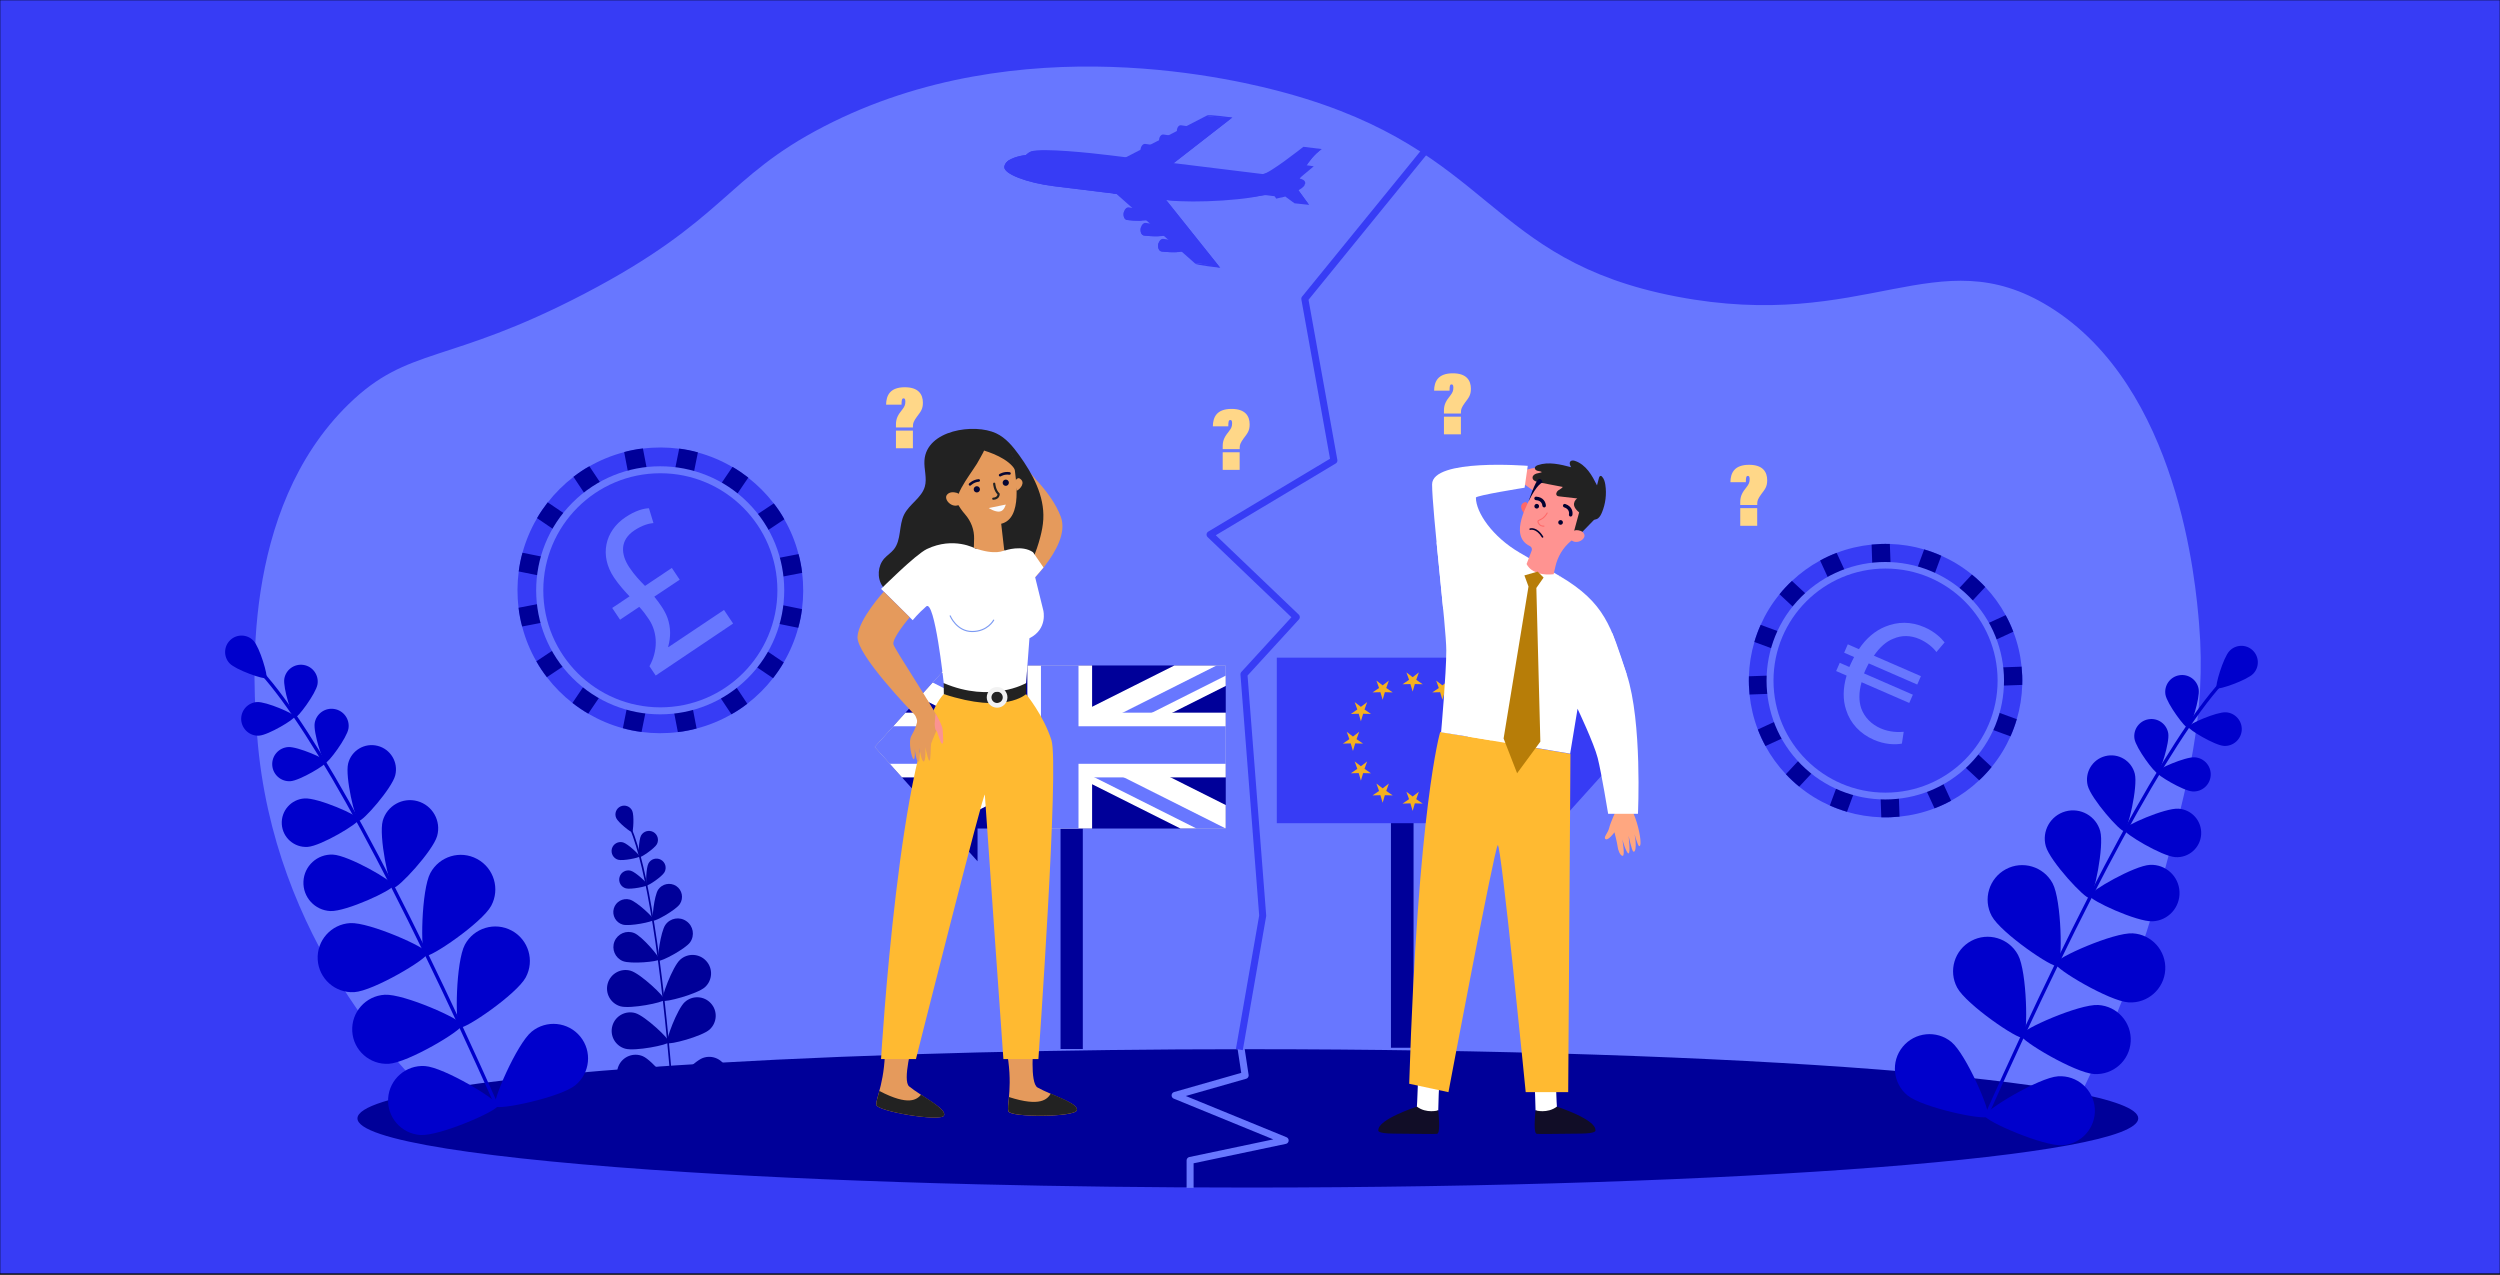 <?xml version="1.0" encoding="utf-8"?>
<!-- Generator: Adobe Illustrator 24.1.0, SVG Export Plug-In . SVG Version: 6.00 Build 0)  -->
<svg version="1.1" xmlns="http://www.w3.org/2000/svg" xmlns:xlink="http://www.w3.org/1999/xlink" x="0px" y="0px"
	 viewBox="0 0 5000 2550.6" style="enable-background:new 0 0 5000 2550.6;" xml:space="preserve">
<rect x="0" y="0" width="5000" height="2550.6" fill="#333333" stroke="none"/>
<style type="text/css">
	.st0{fill:#373CF5;stroke:#000000;stroke-miterlimit:10;}
	.st1{fill:#6877FF;}
	.st2{fill:#000099;}
	.st3{fill:#0000CC;}
	.st4{fill:#373CF5;}
	.st5{fill:#F5B120;}
	.st6{clip-path:url(#SVGID_2_);}
	.st7{fill:#FFFFFF;}
	.st8{fill:none;stroke:#6877FF;stroke-width:14;stroke-linejoin:round;stroke-miterlimit:10;}
	.st9{fill:#E59A5C;}
	.st10{fill:#222222;}
	.st11{fill:#FFBA31;}
	.st12{fill:#060633;}
	.st13{fill:#FAFAFC;}
	.st14{fill:#FB9391;}
	.st15{fill:#7C9AF2;}
	.st16{fill:#F2F2F2;}
	.st17{fill:#FFA780;}
	.st18{fill:#FF9391;}
	.st19{fill:#110D27;}
	.st20{fill:#FF6868;}
	.st21{fill:#010131;}
	.st22{fill:#B77D08;}
	.st23{fill:#FFD788;}
	.st24{fill:none;stroke:#373CF5;stroke-width:14;stroke-linejoin:round;stroke-miterlimit:10;}
	.st25{display:none;}
	.st26{display:inline;}
	.st27{fill:none;stroke:#000000;stroke-width:6;stroke-linejoin:round;stroke-miterlimit:10;}
</style>
<g id="Calque_2">
	<rect class="st0" width="5000" height="2547.5"/>
</g>
<g id="Calque_3">
	<g>
		<path class="st1" d="M4136.9,2236.7l-235.5-1.2L889,2220.7c-83-77.6-343-340.5-374.6-747.9c-7.8-100-35.2-452.1,183.1-664.7
			c119.8-116.6,196.7-77.6,470.1-220c284.4-148.2,282.2-232.8,480.1-335.1c392.8-203.1,832.2-92.6,927.5-66.1
			c413.3,115,396.1,332.8,777.8,406.2c379,72.8,520.9-118,745.1,20c260.6,160.3,293.5,555.9,300.1,635.1
			c15,180.2-23.2,322.3-71.4,502C4270.4,1959.5,4195.5,2124.5,4136.9,2236.7z"/>
		<path class="st2" d="M4276.5,2236.7c0,76.4-797.3,138.4-1780.8,138.4c-188.6,0-370.4-2.3-541-6.5
			c-214.2-5.3-410.9-13.6-581.3-24.4c-401.8-25.4-658.5-64.1-658.5-107.4c0-45.5,281.9-85.8,717.3-111
			c156.5-9.1,332.8-16.2,523-20.9c170.5-4.2,352-6.5,540.5-6.5C3479.2,2098.3,4276.5,2160.3,4276.5,2236.7z"/>
	</g>
	<g>
		<path class="st3" d="M994.1,2214.1c0.2,0,0.4-0.1,0.6-0.2c1.7-0.8,2.4-2.7,1.7-4.4c-197.2-441.3-364.6-749.3-471.3-867.1
			c-2.4-2.6-4.1-4.5-4.8-5.5c-1.1-1.5-3.2-1.9-4.7-0.8c-1.5,1.1-1.9,3.2-0.8,4.7c0.9,1.3,2.6,3.1,5.3,6.1
			c106.2,117.3,273.2,424.7,470.1,865.3C990.9,2213.7,992.5,2214.4,994.1,2214.1z"/>
		<path class="st3" d="M459.3,1326.8c12.5,13.2,69.6,32.9,73.4,29.3c3.8-3.6-13.2-61.6-25.8-74.7c-12.5-13.2-33.4-13.7-46.5-1.1
			C447.3,1292.8,446.8,1313.7,459.3,1326.8z"/>
		<path class="st3" d="M568.6,1357.6c-3,18.3,16,77.1,21.2,78c5.2,0.9,42.2-48.7,45.2-67c3-18.3-9.4-35.7-27.7-38.7
			C589,1326.9,571.6,1339.3,568.6,1357.6z"/>
		<path class="st3" d="M518.2,1471.3c18.5-1.2,71.6-33,71.2-38.3c-0.3-5.3-57-30.1-75.5-28.9c-18.5,1.2-32.6,17.2-31.5,35.7
			C483.7,1458.4,499.7,1472.5,518.2,1471.3z"/>
		<path class="st3" d="M765.5,1641.6c-8.4,30.1,12.7,131.6,21.3,134c8.6,2.4,79.2-73.7,87.5-103.7c8.4-30.1-9.2-61.2-39.3-69.6
			C805,1594,773.9,1611.6,765.5,1641.6z"/>
		<path class="st3" d="M660.8,1822.1c31.2,1.4,125.4-42.1,125.8-51c0.4-8.9-89.6-60.5-120.8-61.9c-31.2-1.4-57.6,22.8-58.9,53.9
			C605.5,1794.3,629.7,1820.7,660.8,1822.1z"/>
		<path class="st3" d="M860.7,1746.1c-18.1,33.6-20.2,160.6-10.7,165.7c9.6,5.2,114.3-66.6,132.4-100.2
			c18.1-33.6,5.5-75.5-28.1-93.6C920.7,1699.8,878.8,1712.4,860.7,1746.1z"/>
		<path class="st3" d="M708.5,1984.3c38.1-2.2,147.3-67,146.7-77.9c-0.6-10.9-116.7-62.4-154.8-60.2c-38.1,2.2-67.2,34.9-65,73.1
			C637.7,1957.4,670.4,1986.5,708.5,1984.3z"/>
		<path class="st3" d="M929.8,1889.3c-18.1,33.6-20.2,160.6-10.7,165.7c9.6,5.2,114.3-66.6,132.4-100.2s5.5-75.5-28.1-93.6
			C989.8,1843.1,947.9,1855.7,929.8,1889.3z"/>
		<path class="st3" d="M777.6,2127.6c38.1-2.2,147.3-67,146.7-77.9c-0.6-10.9-116.7-62.4-154.8-60.2c-38.1,2.2-67.2,34.9-65,73.1
			C706.7,2100.7,739.5,2129.8,777.6,2127.6z"/>
		<path class="st3" d="M1063.2,2063.4c-29.5,24.2-79.9,140.8-73,149.2c6.9,8.4,131.1-18,160.6-42.2c29.5-24.2,33.9-67.8,9.7-97.3
			C1136.3,2043.5,1092.7,2039.2,1063.2,2063.4z"/>
		<path class="st3" d="M840.7,2270c38.1,2.5,154.5-48,155.3-58.9c0.7-10.9-108-76.5-146.1-79c-38.1-2.5-71,26.3-73.6,64.4
			C773.8,2234.5,802.6,2267.4,840.7,2270z"/>
		<path class="st3" d="M629.4,1446.1c-3.1,18.6,16.3,78.4,21.6,79.3c5.3,0.9,42.8-49.5,45.9-68.1c3.1-18.6-9.5-36.2-28.2-39.3
			C650.1,1414.9,632.5,1427.5,629.4,1446.1z"/>
		<path class="st3" d="M580.8,1562.4c18.8-1.2,72.7-33.5,72.4-38.9c-0.3-5.4-57.9-30.6-76.7-29.4c-18.8,1.2-33.2,17.4-32,36.3
			C545.7,1549.3,562,1563.6,580.8,1562.4z"/>
		<path class="st3" d="M696.3,1527c-6.5,26,13.9,112.9,21.3,114.7c7.4,1.9,66.4-65.1,72.9-91.1c6.5-26-9.3-52.4-35.3-58.9
			C729.2,1485.1,702.8,1500.9,696.3,1527z"/>
		<path class="st3" d="M615.2,1693.8c26.8-1.7,103.3-47.6,102.8-55.2c-0.5-7.6-82.2-43.5-109-41.7c-26.8,1.7-47.1,24.8-45.4,51.6
			C565.3,1675.2,588.4,1695.5,615.2,1693.8z"/>
	</g>
	<g>
		<path class="st3" d="M3971.9,2234.6c-0.2,0-0.4-0.1-0.6-0.2c-1.7-0.8-2.4-2.7-1.7-4.4c197.2-441.3,364.6-749.3,471.3-867.1
			c2.4-2.6,4.1-4.5,4.8-5.5c1.1-1.5,3.2-1.9,4.7-0.8c1.5,1.1,1.9,3.2,0.8,4.7c-0.9,1.3-2.6,3.1-5.3,6.1
			c-106.2,117.3-273.2,424.7-470.1,865.3C3975,2234.2,3973.4,2235,3971.9,2234.6z"/>
		<path class="st3" d="M4506.6,1347.3c-12.5,13.2-69.6,32.9-73.4,29.3c-3.8-3.6,13.2-61.6,25.8-74.7c12.5-13.2,33.4-13.7,46.5-1.1
			C4518.6,1313.4,4519.1,1334.2,4506.6,1347.3z"/>
		<path class="st3" d="M4397.3,1378.2c3,18.3-16,77.1-21.2,78c-5.2,0.9-42.2-48.7-45.2-67c-3-18.3,9.4-35.7,27.7-38.7
			C4376.9,1347.4,4394.3,1359.8,4397.3,1378.2z"/>
		<path class="st3" d="M4447.7,1491.8c-18.5-1.2-71.6-33-71.2-38.3c0.3-5.3,57-30.1,75.5-28.9c18.5,1.2,32.6,17.2,31.5,35.7
			C4482.2,1478.9,4466.2,1493,4447.7,1491.8z"/>
		<path class="st3" d="M4200.4,1662.1c8.4,30.1-12.7,131.6-21.3,134c-8.6,2.4-79.2-73.7-87.5-103.7c-8.4-30.1,9.2-61.2,39.3-69.6
			C4160.9,1614.5,4192.1,1632.1,4200.4,1662.1z"/>
		<path class="st3" d="M4305.1,1842.6c-31.2,1.4-125.4-42.1-125.8-51c-0.4-8.9,89.6-60.5,120.8-61.9c31.2-1.4,57.6,22.8,58.9,53.9
			C4360.4,1814.9,4336.3,1841.3,4305.1,1842.6z"/>
		<path class="st3" d="M4105.2,1766.6c18.1,33.6,20.2,160.6,10.7,165.7c-9.6,5.2-114.3-66.6-132.4-100.2
			c-18.1-33.6-5.5-75.5,28.1-93.6C4045.2,1720.4,4087.1,1733,4105.2,1766.6z"/>
		<path class="st3" d="M4257.4,2004.8c-38.1-2.2-147.3-67-146.7-77.9c0.6-10.9,116.7-62.4,154.8-60.2c38.1,2.2,67.2,34.9,65,73.1
			C4328.2,1977.9,4295.5,2007,4257.4,2004.8z"/>
		<path class="st3" d="M4036.1,1909.9c18.1,33.6,20.2,160.6,10.7,165.7c-9.6,5.2-114.3-66.6-132.4-100.2
			c-18.1-33.6-5.5-75.5,28.1-93.6C3976.1,1863.7,4018,1876.2,4036.1,1909.9z"/>
		<path class="st3" d="M4188.3,2148.1c-38.1-2.2-147.3-67-146.7-77.9c0.6-10.9,116.7-62.4,154.8-60.2c38.1,2.2,67.2,34.9,65,73.1
			C4259.2,2121.2,4226.4,2150.3,4188.3,2148.1z"/>
		<path class="st3" d="M3902.7,2083.9c29.5,24.2,79.9,140.8,73,149.2c-6.9,8.4-131.1-18-160.6-42.2c-29.5-24.2-33.9-67.8-9.7-97.3
			C3829.6,2064.1,3873.2,2059.7,3902.7,2083.9z"/>
		<path class="st3" d="M4125.2,2290.5c-38.1,2.5-154.5-48-155.3-58.9c-0.7-10.9,108-76.5,146.1-79c38.1-2.5,71,26.3,73.6,64.4
			C4192.1,2255,4163.3,2287.9,4125.2,2290.5z"/>
		<path class="st3" d="M4336.5,1466.6c3.1,18.6-16.3,78.4-21.6,79.3c-5.3,0.9-42.8-49.5-45.9-68.1c-3.1-18.6,9.5-36.2,28.2-39.3
			C4315.8,1435.4,4333.4,1448,4336.5,1466.6z"/>
		<path class="st3" d="M4385.1,1582.9c-18.8-1.2-72.7-33.5-72.4-38.9c0.3-5.4,57.9-30.6,76.7-29.4c18.8,1.2,33.2,17.4,32,36.3
			C4420.2,1569.8,4403.9,1584.1,4385.1,1582.9z"/>
		<path class="st3" d="M4269.6,1547.5c6.5,26-13.9,112.9-21.3,114.7c-7.4,1.9-66.4-65.1-72.9-91.1c-6.5-26,9.3-52.4,35.3-58.9
			C4236.7,1505.6,4263.1,1521.5,4269.6,1547.5z"/>
		<path class="st3" d="M4350.7,1714.3c-26.8-1.7-103.3-47.6-102.8-55.2c0.5-7.6,82.2-43.5,109-41.7c26.8,1.7,47.1,24.8,45.4,51.6
			C4400.6,1695.7,4377.5,1716,4350.7,1714.3z"/>
	</g>
	<g>
		<path class="st2" d="M1344,2179.6c0.1,0,0.2,0,0.4,0c1-0.1,1.7-0.9,1.6-1.9c-20.8-258.1-50.3-443.5-83.1-522
			c-0.7-1.7-1.3-3-1.4-3.6c-0.3-1-1.3-1.5-2.2-1.2c-1,0.3-1.5,1.3-1.2,2.2c0.2,0.8,0.7,2,1.6,4c32.7,78.2,62.1,263.2,82.9,520.9
			C1342.5,2178.8,1343.1,2179.5,1344,2179.6z"/>
		<path class="st2" d="M1232.4,1636.1c4,8.9,29.3,29.1,31.8,27.9c2.5-1.1,4.3-33.4,0.3-42.3c-4-8.9-14.4-12.9-23.3-8.9
			C1232.4,1616.8,1228.4,1627.2,1232.4,1636.1z"/>
		<path class="st2" d="M1282.1,1671.1c-4.8,8.7-5.7,41.8-3.2,43.2c2.5,1.4,30-17.1,34.8-25.8c4.8-8.7,1.6-19.7-7.1-24.5
			C1297.8,1659.3,1286.9,1662.4,1282.1,1671.1z"/>
		<path class="st2" d="M1236.3,1719.5c9.6,2.7,42-3.9,42.8-6.6c0.8-2.7-23.4-25.4-33-28.1c-9.6-2.7-19.5,2.8-22.3,12.4
			C1221.2,1706.8,1226.7,1716.8,1236.3,1719.5z"/>
		<path class="st2" d="M1330.8,1849.7c-9.6,13.7-17.1,68.8-13.2,71.5c3.9,2.7,53.1-23.1,62.7-36.7c9.6-13.7,6.3-32.6-7.4-42.1
			C1359.2,1832.7,1340.4,1836,1330.8,1849.7z"/>
		<path class="st2" d="M1245.7,1922.2c15.5,6.3,70.8,1.2,72.6-3.3c1.8-4.4-34.4-46.6-49.9-52.8c-15.5-6.3-33.1,1.2-39.4,16.7
			C1222.7,1898.3,1230.2,1915.9,1245.7,1922.2z"/>
		<path class="st2" d="M1360.2,1919.5c-15.1,13.7-38.9,77.5-35,81.8c3.9,4.3,69.6-13.2,84.8-27c15.1-13.8,16.3-37.2,2.5-52.3
			C1398.8,1906.8,1375.3,1905.7,1360.2,1919.5z"/>
		<path class="st2" d="M1240.8,2012.6c19.6,5.7,86.4-7.5,88-13.1c1.6-5.6-47.8-52.3-67.4-58c-19.6-5.7-40.2,5.6-45.9,25.3
			C1209.8,1986.4,1221.1,2006.9,1240.8,2012.6z"/>
		<path class="st2" d="M1369.5,2004.2c-15.1,13.8-38.9,77.5-35,81.8c3.9,4.3,69.6-13.2,84.8-27c15.1-13.8,16.3-37.2,2.5-52.3
			C1408.1,1991.5,1384.6,1990.4,1369.5,2004.2z"/>
		<path class="st2" d="M1250.1,2097.3c19.6,5.7,86.4-7.5,88-13.1c1.6-5.6-47.8-52.3-67.4-58s-40.2,5.6-45.9,25.3
			C1219.1,2071.1,1230.4,2091.6,1250.1,2097.3z"/>
		<path class="st2" d="M1405.8,2115.9c-19.2,6.9-65.5,56.8-63.5,62.3c2,5.5,69.4,14.3,88.7,7.4c19.2-6.9,29.2-28.2,22.2-47.4
			C1446.2,2118.9,1425,2108.9,1405.8,2115.9z"/>
		<path class="st2" d="M1256.5,2180.5c18.8,8.1,86.6,3.3,88.9-2c2.3-5.4-40.9-57.9-59.6-66c-18.8-8.1-40.6,0.6-48.7,19.4
			C1229.1,2150.6,1237.8,2172.4,1256.5,2180.5z"/>
		<path class="st2" d="M1297,1726.7c-4.9,8.9-5.8,42.5-3.3,43.9c2.5,1.4,30.5-17.3,35.3-26.2c4.9-8.9,1.7-20-7.2-24.9
			C1313,1714.6,1301.9,1717.8,1297,1726.7z"/>
		<path class="st2" d="M1251.7,1776.7c9.7,2.8,42.7-3.9,43.5-6.7c0.8-2.8-23.8-25.8-33.5-28.5c-9.7-2.8-19.9,2.9-22.6,12.6
			C1236.3,1763.8,1241.9,1774,1251.7,1776.7z"/>
		<path class="st2" d="M1316.3,1779.4c-7.9,12-13.1,59.5-9.7,61.7c3.4,2.3,45.2-21,53.1-33c7.9-12,4.7-28.1-7.3-36.1
			C1340.4,1764.2,1324.2,1767.5,1316.3,1779.4z"/>
		<path class="st2" d="M1245.5,1849.2c13.8,3.9,60.7-5.6,61.8-9.5c1.1-3.9-33.8-36.6-47.6-40.5c-13.8-3.9-28.2,4.1-32.1,17.9
			C1223.7,1830.9,1231.7,1845.3,1245.5,1849.2z"/>
	</g>
	<g>
		<rect x="2781.9" y="1594.4" class="st2" width="45.2" height="501.1"/>
		<g>
			<polygon class="st4" points="3266.5,1480.9 3057.5,1713 3057.5,1646.4 2553.6,1646.4 2553.6,1315.4 3057.5,1315.4 3057.5,1248.9 
							"/>
			<g>
				<polygon class="st5" points="2944.5,1501.9 2949,1486.8 2964.7,1487.2 2951.8,1478.3 2957,1463.6 2944.5,1473.1 2932.1,1463.6 
					2937.3,1478.3 2924.4,1487.2 2940.1,1486.8 				"/>
				<polygon class="st5" points="2705.9,1501.9 2710.4,1486.8 2726,1487.2 2713.1,1478.3 2718.4,1463.6 2705.9,1473.1 
					2693.5,1463.6 2698.7,1478.3 2685.8,1487.2 2701.4,1486.8 				"/>
				<polygon class="st5" points="2928.6,1442.5 2933.1,1427.5 2948.8,1427.9 2935.8,1419 2941.1,1404.2 2928.6,1413.7 
					2916.2,1404.2 2921.4,1419 2908.5,1427.9 2924.2,1427.5 				"/>
				<polygon class="st5" points="2721.8,1442.5 2726.3,1427.5 2742,1427.9 2729,1419 2734.3,1404.2 2721.8,1413.7 2709.4,1404.2 
					2714.6,1419 2701.7,1427.9 2717.4,1427.5 				"/>
				<polygon class="st5" points="2884.8,1399.5 2889.2,1384.4 2904.9,1384.8 2892,1376 2897.2,1361.2 2884.8,1370.7 2872.3,1361.2 
					2877.6,1376 2864.6,1384.8 2880.3,1384.4 				"/>
				<polygon class="st5" points="2765.3,1399.5 2769.7,1384.4 2785.4,1384.8 2772.5,1376 2777.7,1361.2 2765.3,1370.7 
					2752.8,1361.2 2758.1,1376 2745.1,1384.8 2760.8,1384.4 				"/>
				<polygon class="st5" points="2825.3,1383.1 2829.7,1368.1 2845.4,1368.5 2832.5,1359.6 2837.7,1344.8 2825.3,1354.4 
					2812.8,1344.8 2818.1,1359.6 2805.1,1368.5 2820.8,1368.1 				"/>
				<polygon class="st5" points="2928.6,1561.2 2933.1,1546.2 2948.8,1546.6 2935.8,1537.7 2941.1,1522.9 2928.6,1532.5 
					2916.2,1522.9 2921.4,1537.7 2908.5,1546.6 2924.2,1546.2 				"/>
				<polygon class="st5" points="2721.8,1561.2 2726.3,1546.2 2742,1546.6 2729,1537.7 2734.3,1522.9 2721.8,1532.5 2709.4,1522.9 
					2714.6,1537.7 2701.7,1546.6 2717.4,1546.2 				"/>
				<polygon class="st5" points="2884.8,1605.5 2889.2,1590.4 2904.9,1590.8 2892,1581.9 2897.2,1567.1 2884.8,1576.7 
					2872.3,1567.1 2877.6,1581.9 2864.6,1590.8 2880.3,1590.4 				"/>
				<polygon class="st5" points="2765.3,1605.5 2769.7,1590.4 2785.4,1590.8 2772.5,1581.9 2777.7,1567.1 2765.3,1576.7 
					2752.8,1567.1 2758.1,1581.9 2745.1,1590.8 2760.8,1590.4 				"/>
				<polygon class="st5" points="2825.3,1621.8 2829.7,1606.7 2845.4,1607.2 2832.5,1598.3 2837.7,1583.5 2825.3,1593 
					2812.8,1583.5 2818.1,1598.3 2805.1,1607.2 2820.8,1606.7 				"/>
			</g>
		</g>
	</g>
	<g>
		<rect x="2121.1" y="1604.3" class="st2" width="44.5" height="493.7"/>
		<g>
			<defs>
				<polygon id="SVGID_1_" points="2451.5,1657 1955.1,1657 1955.1,1722.6 1749.1,1493.9 1955.1,1265.3 1955.1,1330.9 
					2451.5,1330.9 				"/>
			</defs>
			<clipPath id="SVGID_2_">
				<use xlink:href="#SVGID_1_"  style="overflow:visible;"/>
			</clipPath>
			<g class="st6">
				<rect x="1735.1" y="1250.9" class="st2" width="769.9" height="486.1"/>
				<polygon class="st7" points="2504.9,1345 2504.9,1298.2 2414,1298.2 2184.1,1413.6 2160.7,1425.3 2156.9,1427.2 2122.1,1444.7 
					2106.6,1452.5 2102.4,1454.6 2081.9,1464.9 2073.1,1469.3 2054.7,1478.6 2029.9,1491 1957,1527.6 1902.8,1554.8 1735.1,1639 
					1735.1,1689.6 1818.5,1689.6 2054.7,1571.1 2081.9,1557.4 2087.1,1554.8 2122.1,1537.2 2138.2,1529.1 2141.3,1527.6 
					2156.9,1519.7 2167.5,1514.4 2184.1,1506.1 2214.2,1491 2290.8,1452.5 2345,1425.3 				"/>
				<polygon class="st7" points="2504.9,1689.6 2504.9,1636.9 2341.3,1554.8 2287.1,1527.6 2214.2,1491 2193.9,1480.8 
					2193.9,1480.8 2184.1,1475.9 2164.6,1466.1 2156.9,1462.2 2142.8,1455.1 2137.6,1452.5 2122.1,1444.7 2083.4,1425.3 
					2081.9,1424.6 2054.7,1410.9 1830.2,1298.2 1735.1,1298.2 1735.1,1343 1899.2,1425.3 1953.3,1452.5 2029.9,1491 2045.5,1498.8 
					2054.7,1503.4 2074.8,1513.5 2074.9,1513.5 2081.9,1517.1 2090.7,1521.5 2090.7,1521.5 2090.7,1521.5 2101.9,1527.1 
					2102.9,1527.6 2122.1,1537.2 2156.9,1554.7 2157,1554.8 2184.1,1568.4 2425.7,1689.6 				"/>
				<polygon class="st1" points="2163.4,1485.2 2156.9,1482 2147.2,1477.1 2144.9,1476 2117.9,1462.4 2102.4,1454.6 2098.2,1452.5 
					2081.9,1444.3 2054.7,1430.7 2044,1425.3 1790.8,1298.2 1735.1,1298.2 1735.1,1299.7 1985.4,1425.3 2039.6,1452.5 
					2054.7,1460.1 2073.1,1469.3 2081.9,1473.7 2083.4,1474.5 2088.6,1477.1 2115.6,1490.7 2117.9,1491.9 2145,1505.4 
					2151.6,1508.7 2152.5,1506.9 2156.1,1499.8 2156.9,1498.1 				"/>
				<polygon class="st1" points="2504.9,1689.6 2504.9,1683.8 2247.9,1554.8 2193.7,1527.6 2184.1,1522.8 2167.5,1514.4 
					2156.9,1509.1 2152.5,1506.9 2147.2,1504.3 2120.2,1490.7 2117.9,1489.6 2090.9,1476 2084.3,1472.7 2083.4,1474.5 
					2081.9,1477.4 2079.8,1481.6 2072.5,1496.2 2081.9,1500.9 2088.6,1504.3 2090.9,1505.4 2117.9,1519 2135.1,1527.6 
					2138.2,1529.1 2156.9,1538.6 2184.1,1552.2 2189.2,1554.8 2457.9,1689.6 				"/>
				<polygon class="st1" points="2504.9,1324.4 2504.9,1298.2 2498.4,1298.2 2245.6,1425.3 2191.6,1452.5 2184.1,1456.3 
					2164.6,1466.1 2156.9,1469.9 2151.6,1472.6 2144.9,1476 2117.9,1489.6 2115.6,1490.7 2088.6,1504.3 2083.4,1506.9 
					2084.3,1508.8 2090.7,1521.5 2090.7,1521.5 2093.7,1527.6 2095.2,1530.4 2100.8,1527.6 2101.9,1527.1 2117.9,1519 2145,1505.4 
					2147.2,1504.3 2156.1,1499.8 2156.9,1499.4 2184.1,1485.7 2193.9,1480.8 2193.9,1480.8 2250.1,1452.5 2304.2,1425.3 				"/>
				<polygon class="st1" points="2152.5,1474.5 2151.6,1472.6 2142.8,1455.1 2141.5,1452.5 2140.7,1451 2137.6,1452.5 
					2117.9,1462.4 2090.9,1476 2088.6,1477.1 2081.9,1480.5 2079.8,1481.6 2054.7,1494.2 2045.5,1498.8 1988.3,1527.6 
					1934.2,1554.8 1735.1,1654.9 1735.1,1684.4 1992.8,1554.8 2046.9,1527.6 2054.7,1523.7 2074.8,1513.5 2074.9,1513.5 
					2081.9,1510 2084.3,1508.8 2090.9,1505.4 2117.9,1491.9 2120.2,1490.7 2147.2,1477.1 				"/>
				<rect x="2054.7" y="1298.2" class="st7" width="129.5" height="391.4"/>
				<rect x="1735.1" y="1425.3" class="st7" width="769.9" height="129.5"/>
				<rect x="2081.9" y="1298.2" class="st1" width="75.1" height="391.4"/>
				<rect x="1735.1" y="1452.5" class="st1" width="769.9" height="75.1"/>
			</g>
		</g>
	</g>
	<polyline class="st8" points="2477.8,2068.3 2490.3,2150.8 2350.2,2190.8 2570.3,2280.9 2380.2,2320.9 2380.2,2375.9 	"/>
	<g>
		<path class="st4" d="M1601.3,1126.7c1.2,6.3,2.3,12.6,2.9,18.9c3.1,24.6,2.9,48.9-0.2,72.5c-1.6,12.7-4.1,25.2-7.5,37.4
			c-6.6,24.4-16.5,47.7-29.1,69.3c-6.4,11-13.6,21.5-21.4,31.6c-14.8,19-32.1,36.2-51.4,51.1c-10,7.7-20.6,14.9-31.8,21.1
			c-21.4,12.3-44.7,22-69.5,28.4c-6.1,1.7-12.3,3.1-18.6,4.3c-6.3,1.2-12.6,2.3-18.9,2.9c-24.6,3.1-48.9,2.9-72.5-0.2
			c-12.7-1.6-25.2-4.1-37.4-7.5c-24.4-6.6-47.7-16.5-69.3-29.1c-11-6.4-21.5-13.6-31.6-21.4c-19-14.8-36.2-32.1-51.1-51.4
			c-7.7-10-14.9-20.6-21.1-31.8c-12.3-21.4-22-44.7-28.4-69.5c-1.7-6.1-3.1-12.3-4.3-18.6c-1.2-6.3-2.3-12.6-2.9-18.9
			c-3.1-24.6-2.9-48.9,0.2-72.5c1.6-12.7,4.1-25.2,7.5-37.4c6.6-24.4,16.5-47.7,29.1-69.3c6.4-11,13.6-21.5,21.4-31.6
			c14.8-19,32.1-36.2,51.4-51.1c10-7.7,20.6-14.9,31.8-21.1c21.4-12.3,44.7-22,69.5-28.4c6.1-1.7,12.3-3.1,18.6-4.3
			c6.3-1.2,12.6-2.3,18.9-2.9c24.6-3.1,48.9-2.9,72.5,0.2c12.7,1.6,25.2,4.1,37.4,7.5c24.4,6.6,47.7,16.5,69.3,29.1
			c11,6.4,21.5,13.6,31.6,21.4c19,14.8,36.2,32.1,51.1,51.4c7.7,10,14.9,20.6,21.1,31.8c12.3,21.4,22,44.7,28.4,69.5
			C1598.8,1114.1,1600.1,1120.4,1601.3,1126.7z"/>
		<path class="st2" d="M1419.7,1181.1l147.2,29.6l37.1,7.5c-1.6,12.7-4.1,25.2-7.5,37.4l-37.1-7.5l-149.5-30l157.6,106.7
			c-6.4,11-13.6,21.5-21.4,31.6l-31.3-21.2l-124.4-84.2l83.2,125l21,31.5c-10,7.7-20.6,14.9-31.8,21.1l-20.9-31.4l-84.6-127
			l35.9,186.8c-6.1,1.7-12.3,3.1-18.6,4.3c-6.3,1.2-12.6,2.3-18.9,2.9l-35.5-184.6l-29.6,147.3l-7.5,37c-12.7-1.6-25.2-4.1-37.4-7.5
			l7.4-37.1l30.1-149.6l-85.5,126.3l-21.2,31.3c-11-6.4-21.5-13.6-31.6-21.4l21.1-31.3l84.3-124.4l-125,83.2l-31.5,21
			c-7.7-10-14.9-20.6-21.1-31.8l31.4-20.9l127-84.6l-186.8,35.9c-1.7-6.1-3.1-12.3-4.3-18.6c-1.2-6.3-2.3-12.6-2.9-18.9l184.6-35.5
			l-147.3-29.6l-37-7.5c1.6-12.7,4.1-25.2,7.5-37.4l37.1,7.4l149.5,30.1l-126.3-85.5l-31.2-21.2c6.4-11,13.6-21.5,21.4-31.6
			l155.6,105.4l-83.2-125l-20.9-31.5c10-7.7,20.6-14.9,31.8-21.1l20.9,31.4l84.6,127l-35.9-186.8c6.1-1.7,12.3-3.1,18.6-4.3
			c6.3-1.2,12.6-2.3,18.9-2.9l35.5,184.6l29.6-147.3l7.5-37c12.7,1.6,25.2,4.1,37.4,7.5l-7.5,37.1l-30,149.5l85.5-126.3l21.2-31.3
			c11,6.4,21.5,13.6,31.6,21.4l-21.2,31.3L1391,1111l125-83.2l31.6-21c7.7,10,14.9,20.6,21.1,31.8l-31.5,21l-126.9,84.5l186.8-35.9
			c1.7,6.1,3.1,12.3,4.3,18.6c1.2,6.3,2.3,12.6,2.9,18.9L1419.7,1181.1z"/>
		
			<ellipse transform="matrix(0.707 -0.707 0.707 0.707 -448.019 1279.674)" class="st1" cx="1320.7" cy="1180.6" rx="248.1" ry="248.1"/>
		<circle class="st4" cx="1320.7" cy="1180.6" r="234.1"/>
		<g>
			<path class="st1" d="M1311.4,1351.1l-12.5-18.7c16.5-29.4,17.6-65.8-1.1-93.8c-6-9-11.3-16.2-19.3-24.9l-38.4,25.7l-15.7-23.5
				l34.7-23.2c-9.4-9.9-21.3-23-31.1-37.6c-29.4-44-18.4-93,23-120.7c19.4-13,35.8-17.5,46.9-17.9l9,29.6
				c-9.2,0.8-22.5,4.3-38.2,14.7c-29.1,19.5-27.6,47.6-9.9,74.1c10.7,16.1,21,26.5,31.2,36.9l53.7-35.9l15.7,23.5l-50.8,33.9
				c10.6,13.4,20.8,27.1,26.5,42.8c6.6,18.8,6.6,38.2,1.2,57.5l0.5,0.7l111.2-74.4l18.2,27.2L1311.4,1351.1z"/>
		</g>
	</g>
	<g>
		<path class="st4" d="M3971.3,1547.7c-4.2,4.5-8.5,8.9-12.9,12.9c-17.3,16.3-36.2,29.9-56.2,40.8c-10.7,5.9-21.8,11-33.1,15.3
			c-22.6,8.7-46.2,14.2-70,16.6c-12.1,1.2-24.3,1.7-36.5,1.3c-23.1-0.7-46.1-4.3-68.6-10.9c-11.6-3.4-23.1-7.6-34.3-12.6
			c-21.6-9.6-42.2-22.1-61.2-37.7c-4.7-3.7-9.3-7.8-13.8-12c-4.5-4.2-8.9-8.5-12.9-12.9c-16.3-17.3-29.9-36.2-40.8-56.2
			c-5.9-10.7-11-21.8-15.3-33.1c-8.7-22.6-14.2-46.2-16.6-70c-1.2-12.1-1.7-24.3-1.3-36.5c0.7-23.1,4.3-46.1,10.9-68.6
			c3.4-11.6,7.6-23.1,12.6-34.3c9.6-21.6,22.1-42.2,37.7-61.2c3.7-4.7,7.8-9.3,12-13.8c4.2-4.5,8.5-8.9,12.9-12.9
			c17.3-16.3,36.2-29.9,56.2-40.8c10.7-5.9,21.8-11,33.1-15.3c22.6-8.7,46.2-14.2,70-16.6c12.1-1.2,24.3-1.7,36.5-1.3
			c23.1,0.7,46.1,4.3,68.6,10.9c11.6,3.4,23.1,7.6,34.3,12.6c21.6,9.6,42.2,22.1,61.2,37.7c4.7,3.7,9.3,7.8,13.8,12
			c4.5,4.2,8.9,8.5,12.9,12.9c16.3,17.3,29.9,36.2,40.8,56.2c5.9,10.7,11,21.8,15.3,33.1c8.7,22.6,14.2,46.2,16.6,70
			c1.2,12.1,1.7,24.3,1.3,36.5c-0.7,23.1-4.3,46.1-10.9,68.6c-3.4,11.6-7.6,23.1-12.6,34.3c-9.6,21.6-22.1,42.2-37.7,61.2
			C3979.5,1538.6,3975.5,1543.2,3971.3,1547.7z"/>
		<path class="st2" d="M3826.7,1438l60.3,130.5l15.2,32.9c-10.7,5.9-21.8,11-33.1,15.3l-15.2-32.9l-61.2-132.6l6.4,182.1
			c-12.1,1.2-24.3,1.7-36.5,1.3l-1.3-36.2l-5.1-143.7l-49.7,134.9l-12.5,34c-11.6-3.4-23.1-7.6-34.3-12.6l12.5-33.9l50.4-137.1
			l-124.1,133.3c-4.7-3.7-9.3-7.8-13.8-12c-4.5-4.2-8.9-8.5-12.9-12.9l122.7-131.7l-130.6,60.3l-32.9,15.1
			c-5.9-10.7-11-21.8-15.3-33.1l32.9-15.2l132.6-61.2l-145.9,5.2l-36.2,1.3c-1.2-12.1-1.7-24.3-1.3-36.5l36.1-1.3l143.7-5.1
			l-134.9-49.7l-34-12.5c3.4-11.6,7.6-23.1,12.6-34.3l33.9,12.5l137.1,50.4L3559,1188.5c3.7-4.7,7.8-9.3,12-13.8
			c4.2-4.5,8.5-8.9,12.9-12.9l131.7,122.7l-60.3-130.6l-15.1-32.9c10.7-5.9,21.8-11,33.1-15.3l15.2,32.9l61.1,132.6l-5.2-145.9
			l-1.2-36.1c12.1-1.2,24.3-1.7,36.5-1.3l6.4,179.8l49.7-134.9l12.5-34c11.6,3.4,23.1,7.6,34.3,12.6l-12.5,33.9l-50.4,137.1
			l124.1-133.3c4.7,3.7,9.3,7.8,13.8,12c4.5,4.2,8.9,8.5,12.9,12.9l-122.7,131.7l130.6-60.3l32.9-15.1c5.9,10.7,11,21.8,15.3,33.1
			l-32.9,15.2l-132.6,61.2l145.9-5.2l36.2-1.3c1.2,12.1,1.7,24.3,1.3,36.5l-36.2,1.3l-143.7,5.1l134.9,49.7l34.1,12.5
			c-3.4,11.6-7.6,23.1-12.6,34.3l-34-12.5l-137-50.4l133.3,124.1c-3.7,4.7-7.8,9.3-12,13.8c-4.2,4.5-8.5,8.9-12.9,12.9L3826.7,1438z
			"/>
		
			<ellipse transform="matrix(0.707 -0.707 0.707 0.707 142.04 3065.258)" class="st1" cx="3771.1" cy="1361.2" rx="237.5" ry="237.5"/>
		<circle class="st4" cx="3771.1" cy="1361.2" r="224.1"/>
		<g>
			<path class="st1" d="M3803.8,1487.2c-13.5,2.5-34.1,2-56.3-7.7c-27.3-11.9-47-32.9-55.3-59.8c-6.6-19.7-6.6-42.9,1-68.5
				l-20.9-9.1l7.2-16.5l19.2,8.4c0.7-1.7,1.5-3.4,2.2-5c2.4-5.4,4.9-10.3,7.3-14.9l-19.9-8.7l7.3-16.8l22.2,9.7
				c14.3-21.8,32.9-37,52.4-44.9c25-10.3,51.3-10.9,78.9,1.1c19.9,8.7,32.9,21.1,40.1,30.3l-16.4,19.3c-6.2-8.7-18.5-19.3-33.6-25.9
				c-18.2-7.9-35.8-8-52.5-0.8c-14.3,5.4-27.7,17.6-38.9,34l94,40.9l-7.3,16.8l-97-42.3c-2.2,4.2-4.8,9.1-6.9,13.9
				c-0.9,2-1.6,3.7-2.6,6.1l97.7,42.6l-7.2,16.5l-95.4-41.5c-5.8,20.7-5.4,38.1-0.7,52.2c6.7,18.5,20.8,32.3,39,40.2
				c17.9,7.8,36.3,7.8,46,6.8L3803.8,1487.2z"/>
		</g>
	</g>
	<g>
		<path class="st9" d="M2003.9,1139.5c0,0,74.9-80.6,65.5-108.3c-9.3-27.8-38.1-83.2-38.1-83.2l16-13.1c0,0,56.1,48.3,74.5,99.2
			c22.1,61.2-81.3,150-81.3,150L2003.9,1139.5z"/>
		<g>
			<path class="st9" d="M2048.3,982.2c0,0-34.3-19.9-38.6-24.5c-4.3-4.7-11.1-28.8-11.1-28.8l7.5-4.7c13.5-8.4,31.2-5.7,41.5,6.5
				l22.6,26.6l-9.6,21.9L2048.3,982.2z"/>
			<path class="st9" d="M2035.4,969.6c0,0-31.4-11-39.8-16.9c-8.4-5.9-21.1-12.9-19-15.1c5.6-5.9,28.3,10.3,43.7,12.3
				C2035.5,952,2035.4,969.6,2035.4,969.6L2035.4,969.6z"/>
		</g>
		<path class="st10" d="M1848.9,920.8c-1.2,17.6,5.6,35.7,0.7,52.6c-6.5,22.4-31,34.9-41.4,55.8c-10.9,21.9-5.2,50.7-20.6,69.7
			c-5.5,6.8-13.1,11.5-18.9,17.9c-13.4,14.9-15,39.2-3.7,55.7c12.7,18.4,37.1,24.9,59.4,24.7c22.3-0.1,44.5-5.4,66.8-4.3
			c22.7,1.1,44.9,8.7,67.6,7.9c31.4-1,60.9-18.4,81.3-42.4c20.4-23.9,32.6-53.9,40.5-84.4c3-11.6,5.4-23.4,6-35.4
			c2.6-46.6-21.1-90.7-48.4-128.5c-12.5-17.3-26.6-34.5-45.9-43.5C1948.6,846.1,1852.9,859.9,1848.9,920.8L1848.9,920.8z"/>
		<path class="st9" d="M2067.1,2087.3c0,0-8,78.9,8.1,87.8c29.2,16.2,82.9,31.6,78.4,45.6c-4.5,13.9-133.4,14.5-137,1.8
			c-3.6-12.7,10.9-51.5-4.4-127.1L2067.1,2087.3L2067.1,2087.3z"/>
		<path class="st10" d="M2018,2194.1c-1.4,14.1-2.6,23.8-1.3,28.3c3.6,12.7,132.5,12.1,137-1.8c3.3-10.3-25.1-21.9-52.1-33.5
			C2095.1,2197.9,2081.5,2214.6,2018,2194.1L2018,2194.1z"/>
		<path class="st9" d="M1825.4,2085c0,0-21.3,76.4-7,87.9c26,20.9,76.3,45.3,69.5,58.3c-6.8,12.9-133.9-8.5-135.3-21.6
			c-1.4-13.1,19.5-48.9,17.3-126L1825.4,2085L1825.4,2085z"/>
		<path class="st10" d="M1758.7,2181.9c-3.8,13.7-6.6,23-6.1,27.7c1.4,13.1,128.5,34.5,135.3,21.6c5-9.6-21-25.9-45.7-41.9
			C1834.1,2198.8,1817.9,2212.9,1758.7,2181.9L1758.7,2181.9z"/>
		<path class="st11" d="M2052.1,1388.2c0,0,35,42.4,50.8,92.1c15.8,49.6-26.1,637.8-26.1,637.8h-70c0,0-37.1-523.8-37.1-528.4
			c0-18.3-137.8,528.4-137.8,528.4h-69.8c0,0,37.8-640.2,125.5-729.9l82.1,5.1L2052.1,1388.2L2052.1,1388.2z"/>
		<path class="st10" d="M2052.1,1366.2v22c0,0-41.7,40.6-164.4,0l-0.3-22l107.7-6.8L2052.1,1366.2L2052.1,1366.2z"/>
		<path class="st7" d="M2086.6,1220.8c0,0,9.5,37.1-27.7,55.7l-6.7,89.7c0,0-69.9,40.6-164.7,0c0,0-18-168.1-35-153.4
			c-16.9,14.7-27.1,27.6-27.1,27.6l-63.2-62.6c0,0,68.9-69,91.7-79.8c53.5-25.4,96.7-1,96.7-1l59.9,3.8l0,0c0,0,33.5-11.6,55.5,3.6
			l21,30.6l-16.7,19.5L2086.6,1220.8z"/>
		<path class="st9" d="M1819.4,1234.6c0,0-36.7,42.8-32.4,54.7c4.2,11.8,69,109.4,77.6,127.9c8.7,18.5,6.1,29.5,6.1,29.5l-33,16.1
			c0,0-1.7-26.1-8.9-33.8c-7.2-7.7-116.3-120.2-113.8-155.8c2.5-35.5,52.6-89.9,52.6-89.9L1819.4,1234.6L1819.4,1234.6z"/>
		<path class="st9" d="M2029.5,963.3c0,0,4.8-9.4,9.8-6.4c12.7,7.7,1.5,21.2-6,24.7L2029.5,963.3L2029.5,963.3z"/>
		<path class="st9" d="M1944.1,865.7c-35.4,6.4-60.8,38.8-58.6,74.7c0.7,11.8,4.2,22.7,9.8,32.1c12.6,23.7,23,42.7,34.8,56.1
			c11.9,13.6,18.6,30.9,18.1,48.9l-0.5,18.2c43.8,16,60.8,5,60.8,5l-6.1-53.2l0,0c44.2-10.5,28.8-92.4,26-116.8l-0.1,0
			c-0.1-0.9-0.1-1.8-0.2-2.8C2023.4,887.2,1985.2,858.3,1944.1,865.7L1944.1,865.7z"/>
		<path class="st10" d="M1946.7,938.3c-10.8,16.2-22.5,32.2-29.9,50.2c-0.8,2-6.5,16.8-4.2,18.2c-12.5-7.5-21.4-19.7-29.1-32.1
			c-13.4-21.5-13.4-49.1-2.6-71.6c10.7-22.3,31.3-35.5,55.2-40.3c25.6-5.1,54.8,0.4,73.1,20.2c17.1,18.6,20.7,44.1,25.2,67.9
			c-5-26.7-43.5-42.7-66.3-49.7c0.7,0.2-13.5,25.1-14.3,26.4C1951.4,931.1,1949.1,934.7,1946.7,938.3L1946.7,938.3z"/>
		<path class="st9" d="M1919.3,990c-1.4-2.2-3.6-3.7-6.1-4.4c-5.1-1.4-14-2.6-19.3,4c-7.7,9.7,12.5,30.9,28.5,17.4
			C1922.4,1007.1,1926.8,1001.5,1919.3,990L1919.3,990z"/>
		<path class="st12" d="M2017.8,965.3c-0.1-3.5-2.9-6.2-6.4-6.1c-3.4,0.1-6.2,2.9-6.1,6.4c0.1,3.5,2.9,6.2,6.4,6.1
			C2015.1,971.6,2017.8,968.7,2017.8,965.3L2017.8,965.3z"/>
		<path class="st12" d="M1959.9,978.5c-0.1-3.5-2.9-6.2-6.4-6.1c-3.4,0.1-6.2,2.9-6.1,6.4c0.1,3.5,2.9,6.2,6.4,6.1
			C1957.2,984.8,1960,982,1959.9,978.5L1959.9,978.5z"/>
		<path class="st12" d="M1940.4,971.4c-0.7,0.1-1.5-0.1-2.1-0.7c-1.1-1-1.1-2.6-0.1-3.7c0.3-0.3,7.4-7.7,19-8.7
			c1.4-0.1,2.7,0.9,2.8,2.4c0.1,1.4-1.1,2.7-2.4,2.8c-9.6,0.8-15.5,7-15.6,7C1941.5,971,1941,971.3,1940.4,971.4L1940.4,971.4z"/>
		<path class="st12" d="M2000,953c-0.7-0.1-1.4-0.5-1.9-1.2c-0.8-1.2-0.5-2.8,0.7-3.6c0.4-0.2,8.9-5.8,20.5-3.9
			c1.4,0.2,2.4,1.6,2.2,3c-0.2,1.4-1.6,2.4-3,2.2c-9.6-1.5-16.7,3.1-16.8,3.1C2001.2,952.9,2000.6,953.1,2000,953L2000,953z"/>
		<path class="st10" d="M1990.6,999c7.2-2,9-7.7,8.9-11c0-0.6-0.3-1.1-0.7-1.5c-7.5-7.3-8.2-19.1-8.2-19.2c-0.1-1.2-1.1-2.1-2.3-2.1
			c-1.2,0.1-2.1,1.1-2.1,2.3c0,0.5,0.7,12.9,8.8,21.5c-0.2,1.8-1.6,5.8-8.6,6.3c-1.2,0.1-2.1,1.1-2,2.3c0.1,1.2,1.1,2.1,2.3,2
			C1988.2,999.5,1989.4,999.3,1990.6,999L1990.6,999z"/>
		<path class="st13" d="M2011.5,1009.1l-34,7c0,0,12.7,8.4,22,7C2008.7,1021.7,2011.5,1009.1,2011.5,1009.1L2011.5,1009.1z"/>
		<path class="st9" d="M1852.6,1397.9c0,0,28.6,40.2,25.7,49.5c-2.9,9.3-15.2,35.6-16.1,40.3c-0.9,4.6-0.4,29.5-2.9,33.4
			c-2.5,3.9-8.6-26.7-8.6-26.7s1.5,26.8-3.1,28.5c-4.7,1.7-8.8-26.9-8.8-26.9s2.4,27.1-2.1,27.3c-4.6,0.2-7.3-26.2-7.3-26.2
			s1.6,21.1-2,21.1c-3.6,0.1-11.7-34.4-4.6-46.6c16.8-28.6,11.9-44,11.9-44L1852.6,1397.9L1852.6,1397.9z"/>
		<path class="st14" d="M1871,1426.9c0,0,14.2,23.9,14.4,33c0.2,9.1,2.8,27.6-1.1,27.5c-3.9-0.1-9.2-25.6-12-26.7
			c-2.8-1.1-2.9-12.6-2.9-12.6L1871,1426.9L1871,1426.9z"/>
		<path class="st15" d="M1944.4,1264.2c-31.7,0-45-31.7-45.1-32c-0.2-0.6,0-1.3,0.6-1.5c0.6-0.2,1.3,0,1.5,0.6
			c0.1,0.3,12.8,30.6,42.9,30.6c30.2,0,41.9-22,42-22.2c0.3-0.6,1-0.8,1.6-0.5c0.6,0.3,0.8,1,0.5,1.6
			C1988.3,1240.9,1976,1264.2,1944.4,1264.2L1944.4,1264.2z"/>
		<path class="st16" d="M2005.5,1394.7c0-6.2-5.1-11.3-11.3-11.3c-6.2,0-11.3,5.1-11.3,11.3c0,6.2,5.1,11.3,11.3,11.3
			C2000.4,1406,2005.5,1400.9,2005.5,1394.7L2005.5,1394.7z M2014.9,1394.7c0,11.4-9.3,20.7-20.7,20.7c-11.4,0-20.7-9.3-20.7-20.7
			s9.3-20.7,20.7-20.7C2005.6,1374,2014.9,1383.3,2014.9,1394.7L2014.9,1394.7z"/>
	</g>
	<g>
		<path class="st17" d="M3233.3,1618.3c0,0-12.5,26.8-14.9,37.4c-2.4,10.7-12.6,19.2-7.2,22.6c5.4,3.4,17.7-13.7,17.7-13.7
			s5.6,21.5,6.3,28.4c0.7,6.9,5.1,18.8,10.2,18.7c5.1-0.1-0.7-32.9-0.7-32.9s7.5,27.1,12.2,28c4.7,0.9,0.2-35.1,0.2-35.1
			s6.6,29.3,9.2,31.2c2.5,1.8,5-1.3,5.2-12.3c0.2-11-2.5-22.2-2.5-22.2s6.2,20.3,7.8,22.4c1.6,2.2,5.4,4,3.9-12.3
			c-1.5-16.3-10.3-50.9-21.8-66.4L3233.3,1618.3z"/>
		<path class="st18" d="M3047.8,967.9c0,0,23.6,17.7,33.6,22.2c10,4.5,16.3,16.3,20.7,11.7c4.4-4.6-9.8-20.1-9.8-20.1
			s22.2-1.1,29.1-0.3c6.9,0.7,19.5-1.1,20.4-6.1c0.9-5-32.4-6.1-32.4-6.1s28.1-1.8,29.9-6.2c1.8-4.4-34.3-7.4-34.3-7.4
			s30.1-0.5,32.4-2.6c2.3-2.1-0.3-5.2-10.9-7.6c-10.7-2.4-22.2-2.1-22.2-2.1s21.1-1.9,23.6-3c2.4-1.1,5-4.4-11.2-6.3
			c-16.2-1.9-51.9-0.3-69.4,7.7L3047.8,967.9z"/>
		<path class="st7" d="M3111.2,2149.9c0,0,2.2,63.8,2.7,64.6c0.5,0.9-4.2,9.1-4.2,9.1l-19.9,4.6l-18.7-7.5c0,0-1.2-59.3-3.6-68.6
			C3065,2142.9,3111.2,2149.9,3111.2,2149.9z"/>
		<path class="st19" d="M3071,2220.7c0,0,23.6,7,42.7-7.4c0,0,78.5,25.2,77.2,47.3c0,0,3.6,6.4-29.9,6.6
			c-33.5,0.2-85.5,1.2-86.9,0.5C3072.7,2267,3066.3,2270.8,3071,2220.7z"/>
		<path class="st7" d="M2836.4,2149.9c0,0-2.2,63.8-2.7,64.6c-0.5,0.9,4.2,9.1,4.2,9.1l19.9,4.6l18.7-7.5c0,0,1.2-59.3,3.6-68.6
			C2882.6,2142.9,2836.4,2149.9,2836.4,2149.9z"/>
		<path class="st19" d="M2876.6,2220.7c0,0-23.6,7-42.7-7.4c0,0-78.5,25.2-77.2,47.3c0,0-3.6,6.4,29.9,6.6
			c33.5,0.2,85.5,1.2,86.9,0.5C2874.9,2267,2881.3,2270.8,2876.6,2220.7z"/>
		<polygon class="st7" points="3039.1,1105.2 3119.2,1152 3130.2,1206.9 3068.2,1511 2932.8,1490.3 2984.8,1181.8 		"/>
		<path class="st11" d="M2880.4,1463.8c0,0-44.4,149-62,703.7l78.5,16.8c0,0,91.9-487.8,98.6-493.9c6.7-6.1,55.9,493.9,55.9,493.9
			h85l4.5-676.6L2880.4,1463.8z"/>
		<path class="st7" d="M3039.1,1105.2c0,0-45.1,170.9-56.2,375.6l-100.7-16.2c0,0,10.4-117.3,10.4-163.5
			c0-46.2-28.4-279.7-28.4-332.3c0-52.6,191.3-37.1,191.3-37.1l-6.3,43.7c0,0-97.4,15.5-97.4,19.8
			C2951.8,1024.9,2984.8,1073.5,3039.1,1105.2z"/>
		<path class="st7" d="M3119.2,1152c0,0-59.6,255.8-62.6,301.6l-4.5,38.9l88.2,14.8l14.8-89.8c0,0,32.8,68.9,40.3,98.5
			c7.5,29.6,20.9,111.6,20.9,111.6h59.6c0,0,8.9-183.4-22.4-278.8C3222.1,1253.4,3210.6,1205.9,3119.2,1152z"/>
		<path class="st20" d="M3057,1012.2c0,0-1.8-9.3-6.9-7.9c-12.9,3.6-7.2,17.4-1.5,22.3L3057,1012.2z"/>
		<path class="st18" d="M3066,984.2L3066,984.2c0.3-0.7,0.6-1.5,1-2.3c14.1-34.4,54.5-50.1,88.4-33.5c28.3,13.9,42.6,46.8,33.3,76.9
			c-3.4,11.2-9.5,20.6-17.3,28c-11.3,11.7-21.1,21.7-30.4,29.5c-15.3,13-25.8,30.7-30.2,50.3l-3.5,15.4
			c-44.8,4.5-54.1-20.6-54.1-20.6l10.2-26.7c1.3-3.5-0.3-7.4-3.6-9c0,0,0,0-0.1,0C3015.4,1070.5,3057.6,1004.7,3066,984.2z"/>
		<path class="st21" d="M3069.1,1010.7c1-2.4,3.7-3.6,6.1-2.6c2.4,1,3.6,3.7,2.6,6.1c-1,2.4-3.7,3.6-6.1,2.6
			C3069.2,1015.9,3068.1,1013.2,3069.1,1010.7z"/>
		<path class="st21" d="M3116.8,1043.1c1-2.4,3.7-3.5,6.1-2.6c2.4,1,3.6,3.7,2.6,6.1c-1,2.4-3.7,3.6-6.1,2.6
			C3117,1048.3,3115.9,1045.5,3116.8,1043.1z"/>
		<path class="st21" d="M3138.8,1032.1c0.4,0.4,1,0.8,1.6,0.9c1.9,0.5,3.8-0.7,4.3-2.6c1.4-5.7,0.1-17.7-14.2-22.4
			c-1.9-0.6-3.8,0.4-4.4,2.3c-0.6,1.9,0.4,3.8,2.3,4.4c11.8,3.8,9.6,13.6,9.5,14C3137.6,1030,3138,1031.2,3138.8,1032.1z"/>
		<path class="st21" d="M3086.6,1014.4c0.5,0.3,1.2,0.5,1.8,0.5c1.9,0,3.5-1.7,3.4-3.6c-0.2-5.9-4.4-17.2-19.5-18
			c-1.9-0.1-3.6,1.4-3.7,3.3c-0.1,1.9,1.4,3.6,3.3,3.7c12.4,0.6,12.8,10.7,12.8,11.1C3084.9,1012.7,3085.6,1013.8,3086.6,1014.4z"/>
		<polygon class="st10" points="3189.6,1038.1 3157.4,1071.2 3147.5,1064.6 3162.4,1009.7 		"/>
		<path class="st18" d="M3146.3,1062.6c1.8-1.5,4.1-2.3,6.4-2.3c4.8,0,12.9,1.2,15.8,8.3c4.3,10.4-18.5,23.8-29.1,8.1
			C3139.4,1076.7,3136.9,1070.8,3146.3,1062.6z"/>
		<path class="st20" d="M3077.8,1049.4c4.3,4.8,10.2,3.9,10.3,3.9c0.6-0.1,0.9-0.6,0.9-1.2c-0.1-0.6-0.6-1-1.2-0.9
			c-0.3,0-6.9,1-10.2-6c-0.5-1.1-0.7-2-0.6-2.4c0.2-0.7,1.4-1.2,3-2c3.7-1.7,9.8-4.5,15.3-14.3c0.3-0.5,0.1-1.1-0.4-1.4
			c-0.5-0.3-1.1-0.1-1.4,0.4c-5.2,9.2-10.8,11.8-14.4,13.4c-2,0.9-3.5,1.6-4.1,3.1c-0.4,1.1-0.2,2.3,0.6,4.1
			C3076.3,1047.4,3077,1048.5,3077.8,1049.4z"/>
		<path class="st10" d="M3196.4,1036.4c3.6-3,5.7-7.3,7.5-11.5c7.2-17.3,9.6-36.6,6.8-55.1c-0.9-6-2.5-12.3-6.8-16.7
			c-0.6-0.6-1.3-1.2-2.2-1.3c-2.1-0.3-3.4,2.3-3.9,4.4c-1.3,4.8-2.6,9.7-3.8,14.5c-5.1-10-10.3-20.2-17.3-29
			c-7-8.8-16-16.4-26.7-19.9c-3-1-6.7-1.4-9,0.8c-3,3-1,8.1,1.2,11.8c-21.7-5.7-45-11.4-66.3-4.2c-2.9,1-6.3,2.9-6.3,6
			c0,2.9,3,4.9,5.9,5.6c2.8,0.7,5.9,0.7,8.3,2.4c-3.5,1.7-7.5,1.9-11.1,3c-3.7,1.2-7.4,3.9-7.6,7.8c-0.3,5.8,6.9,8.6,12.6,9.7
			c16,3.1,32,6.1,47.9,9.2c-2.3,3.3-6.4,4.7-9.5,7.2c-3.1,2.5-5.1,7.6-2.1,10.2c1.3,1.1,3.1,1.3,4.8,1.5c11.9,1.4,23.9,2.7,35.8,4.1
			c-4.6,2.7-7.3,8.3-6.5,13.6c0.7,4.4,3.7,8.1,6.8,11.3C3163.1,1029.8,3185.3,1045.6,3196.4,1036.4z"/>
		<path class="st21" d="M3085.2,964.9c0,0-11.1,2.5-28.1,38c0,0,13.7-41.7,20.1-44.3C3083.4,956,3085.2,964.9,3085.2,964.9z"/>
		<path class="st21" d="M3085.2,1075.4c0.3,0,0.6-0.1,0.8-0.2c0.7-0.4,1-1.4,0.5-2.1c-12.5-20.6-26.1-16.5-26.7-16.3
			c-0.8,0.3-1.3,1.1-1,2c0.3,0.8,1.1,1.3,1.9,1c0.5-0.2,11.9-3.3,23.1,15C3084.1,1075.2,3084.6,1075.4,3085.2,1075.4z"/>
		<path class="st7" d="M2873.1,1084.2c0,0,120.3,177,351.5,182.3l28.8,82.4c0,0-311.7-40.8-367.2-132.3L2873.1,1084.2z"/>
	</g>
	<polygon class="st22" points="3087.2,1155.1 3072.7,1175.9 3080.7,1483.3 3034.2,1546.5 3007.2,1477 3057,1173 3048.8,1150.8 
		3075.2,1143.2 	"/>
	<g>
		<g>
			<g>
				<path class="st4" d="M2281.1,298.5c-0.8,6.4,1.7,12,6.4,12.6c33.4,4.1,50.4-2.2,50.4-2.2c6.4,0.8,7.1-8.3,0.7-9.1
					c0,0-11.1-7.4-48.2-12C2286.2,287.3,2281.9,292,2281.1,298.5L2281.1,298.5z"/>
				<path class="st4" d="M2318.2,278.7c-0.7,5.9,1.5,11,5.9,11.6c30.7,3.8,46.2-2,46.2-2c5.9,0.7,6.5-7.6,0.6-8.3
					c0,0-10.2-6.8-44.2-11C2322.9,268.5,2318.9,272.8,2318.2,278.7L2318.2,278.7z"/>
				<path class="st4" d="M2353.8,259.6c-0.7,5.5,1.4,10.2,5.5,10.7c28.4,3.5,42.8-1.9,42.8-1.9c5.5,0.7,6-7.1,0.6-7.7
					c0,0-9.4-6.3-40.9-10.2C2358.1,250.1,2354.5,254.2,2353.8,259.6L2353.8,259.6z"/>
				<g>
					<path class="st4" d="M2316.4,489.3c-0.9,7,1.8,13,7,13.7c36.2,4.4,54.6-2.4,54.6-2.4c7,0.9,7.7-9,0.7-9.9c0,0-12-8-52.2-13
						C2322,477.2,2317.3,482.3,2316.4,489.3L2316.4,489.3z"/>
					<g>
						<path class="st4" d="M2323.4,503c-5.2-0.6-7.8-6.7-7-13.7c0.2-1.3,0.5-2.5,0.9-3.6c3.2,0.9,7.2,2.3,13.9,5.6
							c1.3,6.1,18.9,12.6,23.5,13C2346.5,504.7,2336.1,504.5,2323.4,503z"/>
					</g>
					<path class="st4" d="M2318.2,490c-0.4,6,1.8,11,4.9,11.2c3.1,0.2,6-4.4,6.4-10.4c0.4-6-1.7-11-4.9-11.2
						C2321.5,479.4,2318.6,484,2318.2,490z"/>
					<g>
						<path class="st4" d="M2319.3,486.6c-0.2,0-0.4,0.2-0.6,0.2c1-4.3,3.3-7.4,5.9-7.2c3.1,0.2,5.3,5.2,4.9,11.2
							c-0.2,2.3-0.7,4.4-1.5,6.1C2326.5,490.5,2322.8,486,2319.3,486.6z"/>
					</g>
					<path class="st4" d="M2329.3,487c0,0,0.7,3.7-0.6,7.9c-1.9-0.5-3.6-2.2-3.3-4.6C2325.8,487.1,2329.3,487,2329.3,487z"/>
				</g>
				<g>
					<path class="st4" d="M2281.3,457.4c-0.9,7,1.8,13,7,13.7c36.2,4.4,54.6-2.4,54.6-2.4c7,0.9,7.7-9,0.7-9.9c0,0-12-8-52.2-13
						C2286.8,445.3,2282.1,450.4,2281.3,457.4L2281.3,457.4z"/>
					<path class="st4" d="M2298.8,446.9c0,0,5.5,15.4,25.9,16.1l-2.8-12.6L2298.8,446.9z"/>
					<g>
						<path class="st4" d="M2288.3,471.1c-5.2-0.6-7.8-6.7-7-13.7c0.2-1.3,0.5-2.5,0.9-3.6c3.2,0.9,7.2,2.3,13.9,5.6
							c1.3,6.1,18.9,12.6,23.5,13C2311.3,472.8,2300.9,472.6,2288.3,471.1z"/>
					</g>
					<path class="st4" d="M2283,458.1c-0.4,6,1.8,11,4.9,11.2c3.1,0.2,6-4.4,6.4-10.4c0.4-6-1.8-11-4.9-11.2
						C2286.3,447.5,2283.5,452.1,2283,458.1z"/>
					<g>
						<path class="st4" d="M2284.2,454.7c-0.2,0-0.4,0.2-0.6,0.2c1-4.3,3.4-7.4,5.9-7.2c3.1,0.2,5.3,5.2,4.9,11.2
							c-0.2,2.3-0.7,4.4-1.5,6.1C2291.3,458.7,2287.7,454.1,2284.2,454.7z"/>
					</g>
					<path class="st4" d="M2294.2,455.1c0,0,0.7,3.7-0.6,7.9c-1.9-0.5-3.6-2.2-3.3-4.6C2290.6,455.2,2294.2,455.1,2294.2,455.1z"/>
				</g>
				<g>
					<path class="st4" d="M2247.3,426.3c-0.9,7,1.8,13,7,13.7c36.2,4.4,54.6-2.4,54.6-2.4c7,0.9,7.7-9,0.7-9.9c0,0-12-8-52.3-13
						C2252.9,414.2,2248.2,419.3,2247.3,426.3L2247.3,426.3z"/>
					<path class="st4" d="M2264.9,415.8c0,0,5.5,15.4,25.9,16.1l-2.8-12.7L2264.9,415.8z"/>
					<g>
						<path class="st4" d="M2254.3,440c-5.2-0.6-7.8-6.7-7-13.7c0.2-1.3,0.5-2.5,0.9-3.7c3.2,0.9,7.2,2.3,13.9,5.6
							c1.3,6.1,18.9,12.6,23.5,13C2277.4,441.7,2267,441.5,2254.3,440z"/>
					</g>
					<path class="st4" d="M2249.1,427c-0.4,6,1.8,11,4.9,11.2c3.1,0.2,6-4.4,6.4-10.4c0.4-6-1.8-11-4.9-11.2
						C2252.4,416.4,2249.5,421,2249.1,427z"/>
					<g>
						<path class="st4" d="M2250.2,423.6c-0.2,0-0.4,0.2-0.6,0.2c1-4.3,3.3-7.4,5.9-7.2c3.1,0.2,5.3,5.2,4.9,11.2
							c-0.2,2.3-0.7,4.4-1.5,6.1C2257.4,427.6,2253.7,423,2250.2,423.6z"/>
					</g>
					<path class="st4" d="M2260.2,424c0,0,0.6,3.7-0.6,7.9c-1.9-0.5-3.6-2.2-3.3-4.6C2256.7,424.1,2260.2,424,2260.2,424z"/>
				</g>
				<g>
					<g>
						<path class="st4" d="M2464.6,235c0,0-48.8-6.8-50.6-4c-1.8,2.8,44.3,5.6,44.3,5.6L2464.6,235z"/>
						<path class="st4" d="M2224.1,328.8c-8.5,15.3,103.6,12.7,103.6,12.7L2464.6,235c0,0-50.2-0.2-50.6-4L2224.1,328.8z"/>
						<path class="st4" d="M2224.1,328.8c-8.5,15.3,103.6,12.7,103.6,12.7L2464.6,235C2333,312.3,2224.1,328.8,2224.1,328.8z"/>
						<path class="st4" d="M2532.8,355.4c-3,5.3,58.5,7.5,58.5,7.5l36.2-30.3l-29-4.1L2532.8,355.4z"/>
						<path class="st4" d="M2108.1,372.5l221.3,27.2c68.8,8.4,278.5-11.1,281.1-32.8c0.8-6.6-7.6-9.2-11.2-9.7
							c0,0,13.3-36.9,44.1-59.1l-36.6-4.5c0,0-70.5,55.8-81.5,54.5c-11-1.3-305.4-37.5-305.4-37.5c-37.1-4.6-136.2-15.1-157.1-7.9
							c-1.5,0.5-10.6,7.2-10.6,7.2s-41.2,3.9-43.7,23.6C2006.9,348,2054.6,365.9,2108.1,372.5z"/>
						<g>
							<path class="st4" d="M2051.4,310.2c3.5-3.7,7.7-6.5,11.5-7.5l546.6,67.1c-3.8,8.1-22.6,16.6-44.8,24.6l-553.4-67.6
								C2021.3,313.2,2051.4,310.2,2051.4,310.2z"/>
						</g>
						<polygon class="st4" points="2220,376.5 2226.5,387 2237.5,388.3 						"/>
						<path class="st4" d="M2531.5,364.5l20.9,32.8c10-2,17.8-4.4,17.8-4.4L2531.5,364.5z"/>
						<g>
							<path class="st4" d="M2339.2,400.8l-231-28.4c-53.6-6.6-101.2-24.5-99.5-38.9c0.7-5.4,4.2-9.6,9-12.9l525.7,64.5
								C2506.8,400.9,2385.5,406.5,2339.2,400.8z"/>
						</g>
						<path class="st4" d="M2531.7,364.6c-1.6-5.8,58.6,6.9,58.6,6.9l27.8,38.2l-29.1-3.1L2531.7,364.6z"/>
						<path class="st4" d="M2531.7,364.6c-1.6-5.8,58.6,6.9,58.6,6.9l27.8,38.2C2560.2,363.3,2531.7,364.6,2531.7,364.6z"/>
						<path class="st4" d="M2440.4,535.5c0,0-49-5.2-50.1-8.4c-1.1-3.1,44.3,5.3,44.3,5.3L2440.4,535.5z"/>
						<path class="st4" d="M2220,376.5c-4.5-16.9,103.6,12.7,103.6,12.7l116.8,146.3c0,0-48.8-11.9-50.1-8.4L2220,376.5z"/>
						<path class="st4" d="M2220,376.5c-4.5-16.9,103.6,12.7,103.6,12.7l116.8,146.3C2331.4,428.8,2220,376.5,2220,376.5z"/>
						<path class="st4" d="M2643.5,298.1c-30.8,22.1-44.1,59.1-44.1,59.1l-74-9.1C2536.3,349.5,2643.5,298.1,2643.5,298.1z"/>
					</g>
				</g>
				<g>
					<g>
						<g>
							<path class="st4" d="M2114.5,323.8c-0.2,1.5,0.8,2.8,2.3,3c1.5,0.2,2.8-0.9,2.9-2.3c0.2-1.4-0.9-2.8-2.3-2.9
								C2116,321.3,2114.7,322.3,2114.5,323.8z"/>
							<g>
								<path class="st4" d="M2114.5,323.8c0.2-1.4,1.5-2.5,3-2.3c0.6,0.1,1.2,0.4,1.6,0.8l-4.1,3.3
									C2114.6,325,2114.5,324.4,2114.5,323.8z"/>
							</g>
						</g>
						<g>
							<path class="st4" d="M2137.2,326.5c-0.2,1.5,0.8,2.8,2.3,3c1.5,0.2,2.8-0.9,2.9-2.3c0.2-1.4-0.9-2.8-2.3-2.9
								C2138.7,324.1,2137.3,325.1,2137.2,326.5z"/>
							<g>
								<path class="st4" d="M2137.2,326.5c0.2-1.4,1.5-2.5,3-2.3c0.6,0.1,1.2,0.4,1.6,0.8l-4.1,3.3
									C2137.2,327.8,2137.1,327.2,2137.2,326.5z"/>
							</g>
						</g>
						<g>
							<path class="st4" d="M2159.8,329.3c-0.2,1.5,0.9,2.8,2.3,3c1.5,0.2,2.8-0.9,2.9-2.3c0.2-1.4-0.8-2.8-2.3-2.9
								C2161.3,326.8,2160,327.9,2159.8,329.3z"/>
							<g>
								<path class="st4" d="M2159.8,329.3c0.2-1.4,1.5-2.5,3-2.3c0.6,0.1,1.2,0.4,1.6,0.8l-4.2,3.3
									C2159.9,330.6,2159.7,330,2159.8,329.3z"/>
							</g>
						</g>
						<g>
							<path class="st4" d="M2182.4,332.1c-0.2,1.5,0.9,2.8,2.3,3c1.5,0.2,2.8-0.9,3-2.3c0.2-1.4-0.8-2.8-2.3-2.9
								C2183.9,329.6,2182.6,330.7,2182.4,332.1z"/>
							<g>
								<path class="st4" d="M2182.4,332.1c0.2-1.4,1.5-2.5,2.9-2.3c0.6,0.1,1.2,0.4,1.6,0.8l-4.2,3.3
									C2182.5,333.3,2182.3,332.7,2182.4,332.1z"/>
							</g>
						</g>
					</g>
					<g>
						<g>
							<path class="st4" d="M2207.9,335.2c-0.2,1.5,0.9,2.8,2.3,3c1.4,0.2,2.8-0.9,3-2.3c0.2-1.4-0.9-2.8-2.3-2.9
								C2209.4,332.8,2208.1,333.8,2207.9,335.2z"/>
							<g>
								<path class="st4" d="M2207.9,335.2c0.2-1.4,1.5-2.5,3-2.3c0.6,0.1,1.2,0.4,1.6,0.8l-4.2,3.3
									C2208,336.5,2207.8,335.9,2207.9,335.2z"/>
							</g>
						</g>
						<g>
							<path class="st4" d="M2230.5,338c-0.2,1.5,0.9,2.8,2.3,3c1.5,0.2,2.8-0.9,3-2.3c0.2-1.4-0.9-2.8-2.3-2.9
								C2232,335.5,2230.7,336.6,2230.5,338z"/>
							<g>
								<path class="st4" d="M2230.5,338c0.2-1.4,1.5-2.5,3-2.3c0.6,0.1,1.2,0.4,1.6,0.8l-4.2,3.3
									C2230.6,339.2,2230.5,338.6,2230.5,338z"/>
							</g>
						</g>
						<g>
							<path class="st4" d="M2253.2,340.8c-0.2,1.5,0.9,2.8,2.3,3c1.5,0.2,2.8-0.9,3-2.3c0.2-1.4-0.9-2.8-2.3-2.9
								C2254.7,338.3,2253.3,339.3,2253.2,340.8z"/>
							<g>
								<path class="st4" d="M2253.2,340.8c0.2-1.4,1.5-2.5,3-2.3c0.6,0.1,1.2,0.4,1.6,0.8l-4.1,3.3
									C2253.2,342,2253.1,341.4,2253.2,340.8z"/>
							</g>
						</g>
						<g>
							<path class="st4" d="M2275.8,343.6c-0.2,1.5,0.9,2.8,2.3,3c1.5,0.2,2.8-0.9,3-2.3c0.2-1.4-0.9-2.8-2.3-2.9
								C2277.3,341.1,2276,342.1,2275.8,343.6z"/>
							<g>
								<path class="st4" d="M2275.8,343.6c0.2-1.4,1.5-2.5,2.9-2.3c0.6,0.1,1.2,0.4,1.6,0.8l-4.2,3.3
									C2275.9,344.8,2275.7,344.2,2275.8,343.6z"/>
							</g>
						</g>
					</g>
					<g>
						<g>
							<path class="st4" d="M2301.3,346.7c-0.2,1.5,0.8,2.8,2.3,3c1.5,0.2,2.8-0.9,3-2.3c0.2-1.4-0.9-2.8-2.3-2.9
								C2302.8,344.2,2301.5,345.2,2301.3,346.7z"/>
							<g>
								<path class="st4" d="M2301.3,346.7c0.2-1.4,1.5-2.5,2.9-2.3c0.6,0.1,1.2,0.4,1.6,0.8l-4.2,3.3
									C2301.4,347.9,2301.2,347.3,2301.3,346.7z"/>
							</g>
						</g>
						<g>
							<path class="st4" d="M2323.9,349.5c-0.2,1.5,0.9,2.8,2.3,3c1.5,0.2,2.8-0.9,3-2.3c0.2-1.4-0.9-2.8-2.3-2.9
								C2325.4,347,2324.1,348,2323.9,349.5z"/>
							<g>
								<path class="st4" d="M2323.9,349.5c0.2-1.4,1.5-2.5,3-2.3c0.6,0.1,1.2,0.4,1.6,0.8l-4.2,3.3
									C2324,350.7,2323.8,350.1,2323.9,349.5z"/>
							</g>
						</g>
						<g>
							<path class="st4" d="M2346.5,352.3c-0.2,1.5,0.9,2.8,2.3,3c1.5,0.2,2.8-0.9,3-2.3c0.2-1.4-0.9-2.8-2.3-2.9
								C2348,349.8,2346.7,350.8,2346.5,352.3z"/>
							<g>
								<path class="st4" d="M2346.5,352.3c0.2-1.4,1.5-2.5,3-2.3c0.6,0.1,1.2,0.4,1.6,0.8l-4.2,3.3
									C2346.6,353.5,2346.4,352.9,2346.5,352.3z"/>
							</g>
						</g>
						<g>
							<path class="st4" d="M2369.1,355c-0.2,1.5,0.9,2.8,2.3,3c1.5,0.2,2.8-0.9,3-2.3c0.2-1.4-0.9-2.8-2.3-2.9
								C2370.6,352.6,2369.3,353.6,2369.1,355z"/>
							<g>
								<path class="st4" d="M2369.1,355c0.2-1.4,1.5-2.5,3-2.3c0.6,0.1,1.2,0.4,1.6,0.8l-4.1,3.3
									C2369.2,356.3,2369.1,355.7,2369.1,355z"/>
							</g>
						</g>
					</g>
					<g>
						<g>
							<path class="st4" d="M2394.7,358.2c-0.2,1.5,0.8,2.8,2.3,3c1.4,0.2,2.8-0.9,2.9-2.3c0.2-1.4-0.9-2.8-2.3-2.9
								C2396.1,355.7,2394.8,356.7,2394.7,358.2z"/>
							<g>
								<path class="st4" d="M2394.7,358.2c0.2-1.4,1.5-2.5,3-2.3c0.6,0.1,1.2,0.4,1.6,0.8l-4.2,3.3
									C2394.7,359.4,2394.6,358.8,2394.7,358.2z"/>
							</g>
						</g>
						<g>
							<path class="st4" d="M2417.3,360.9c-0.2,1.5,0.9,2.8,2.3,3c1.5,0.2,2.8-0.9,3-2.3c0.2-1.4-0.9-2.8-2.3-2.9
								C2418.8,358.5,2417.4,359.5,2417.3,360.9z"/>
							<g>
								<path class="st4" d="M2417.3,360.9c0.2-1.4,1.5-2.5,3-2.3c0.6,0.1,1.2,0.4,1.6,0.8l-4.2,3.3
									C2417.3,362.2,2417.2,361.6,2417.3,360.9z"/>
							</g>
						</g>
						<g>
							<path class="st4" d="M2439.9,363.7c-0.2,1.5,0.8,2.8,2.3,3c1.5,0.2,2.8-0.9,3-2.3c0.2-1.4-0.9-2.8-2.3-2.9
								C2441.4,361.2,2440.1,362.3,2439.9,363.7z"/>
							<g>
								<path class="st4" d="M2439.9,363.7c0.2-1.4,1.5-2.5,2.9-2.3c0.6,0.1,1.2,0.4,1.6,0.8l-4.2,3.3
									C2440,365,2439.8,364.3,2439.9,363.7z"/>
							</g>
						</g>
						<g>
							<path class="st4" d="M2462.5,366.5c-0.2,1.5,0.8,2.8,2.3,3c1.5,0.2,2.8-0.9,3-2.3c0.2-1.4-0.9-2.8-2.3-2.9
								C2464,364,2462.7,365,2462.5,366.5z"/>
							<g>
								<path class="st4" d="M2462.5,366.5c0.2-1.4,1.5-2.5,2.9-2.3c0.6,0.1,1.2,0.4,1.6,0.8l-4.2,3.3
									C2462.6,367.7,2462.4,367.1,2462.5,366.5z"/>
							</g>
						</g>
					</g>
				</g>
			</g>
			<path class="st4" d="M2063.1,304.3c0,0-5.4,2.2-8.2,5.3l8,1l2.5-6L2063.1,304.3z"/>
			<polygon class="st4" points="2054.9,309.6 2062.9,310.6 2065.4,304.6 			"/>
			<polygon class="st4" points="2063.9,310.7 2070.2,311.5 2072.6,305.5 2066.4,304.7 			"/>
			<polygon class="st4" points="2063.9,310.7 2070.2,311.5 2072.6,305.5 			"/>
			<polygon class="st4" points="2071.3,311.6 2075.8,312.2 2079.7,306.3 2073.4,305.6 			"/>
			<polygon class="st4" points="2071.3,311.6 2075.8,312.2 2079.7,306.3 			"/>
		</g>
	</g>
	<g>
		<path class="st23" d="M2887.9,827v-6c0-12.1,4.3-19.5,12.8-30c4.6-5.9,6-9.6,6-15.6c0-5-1.1-6.6-3.7-6.6c-3.4,0-3.9,4.4-3.9,12.6
			h-30.9c0.3-18.5,7.8-34.8,37.5-34.8c27.3,0,36.1,14.2,36.1,30.9c0,13-4.4,17.9-11.9,27.9c-6.6,9.2-8,13.1-8,18.6v3H2887.9z
			 M2887.9,868.6v-35.3h33.9v35.3H2887.9z"/>
	</g>
	<g>
		<path class="st23" d="M1791.9,854.9v-6c0-12.1,4.3-19.5,12.8-30c4.6-5.9,6-9.6,6-15.6c0-5-1.1-6.6-3.7-6.6
			c-3.4,0-3.9,4.4-3.9,12.6h-30.9c0.3-18.5,7.8-34.8,37.5-34.8c27.3,0,36.1,14.2,36.1,30.9c0,13-4.4,17.9-11.9,27.9
			c-6.6,9.2-8,13.1-8,18.6v3H1791.9z M1791.9,896.5v-35.3h33.9v35.3H1791.9z"/>
	</g>
	<g>
		<path class="st23" d="M2445.4,898.2v-6c0-12.1,4.3-19.5,12.8-30c4.6-5.9,6-9.6,6-15.6c0-5-1.1-6.6-3.7-6.6
			c-3.4,0-3.9,4.4-3.9,12.6h-30.9c0.3-18.5,7.8-34.8,37.5-34.8c27.3,0,36.1,14.2,36.1,30.9c0,13-4.4,17.9-11.9,27.9
			c-6.6,9.2-8,13.1-8,18.6v3H2445.4z M2445.4,939.8v-35.3h33.9v35.3H2445.4z"/>
	</g>
	<g>
		<path class="st23" d="M3480.5,1010v-6c0-12.1,4.3-19.5,12.8-30c4.6-5.9,6-9.6,6-15.6c0-5-1.1-6.6-3.7-6.6c-3.4,0-3.9,4.4-3.9,12.6
			h-30.9c0.3-18.5,7.8-34.8,37.5-34.8c27.3,0,36.1,14.2,36.1,30.9c0,13-4.4,17.9-11.9,27.9c-6.6,9.2-8,13.1-8,18.6v3H3480.5z
			 M3480.5,1051.6v-35.3h33.9v35.3H3480.5z"/>
	</g>
	<polyline class="st24" points="2857,293.6 2609.6,597.6 2667.8,921 2420.1,1069.2 2592.6,1234.2 2487.9,1348.6 2525.4,1831.4 
		2478.7,2099.2 	"/>
</g>
<g id="Calque_1" class="st25">
	<g id="gabarit" class="st26">
		<g>
			<rect class="st27" width="5000" height="2550.6"/>
			<rect x="1710.5" class="st27" width="1579" height="2550.6"/>
			<rect y="582.1" class="st27" width="5000" height="1383.3"/>
			<line class="st27" x1="11" y1="1531.8" x2="5000" y2="1531.8"/>
			<rect class="st27" width="5000" height="2547.5"/>
		</g>
	</g>
</g>
</svg>
